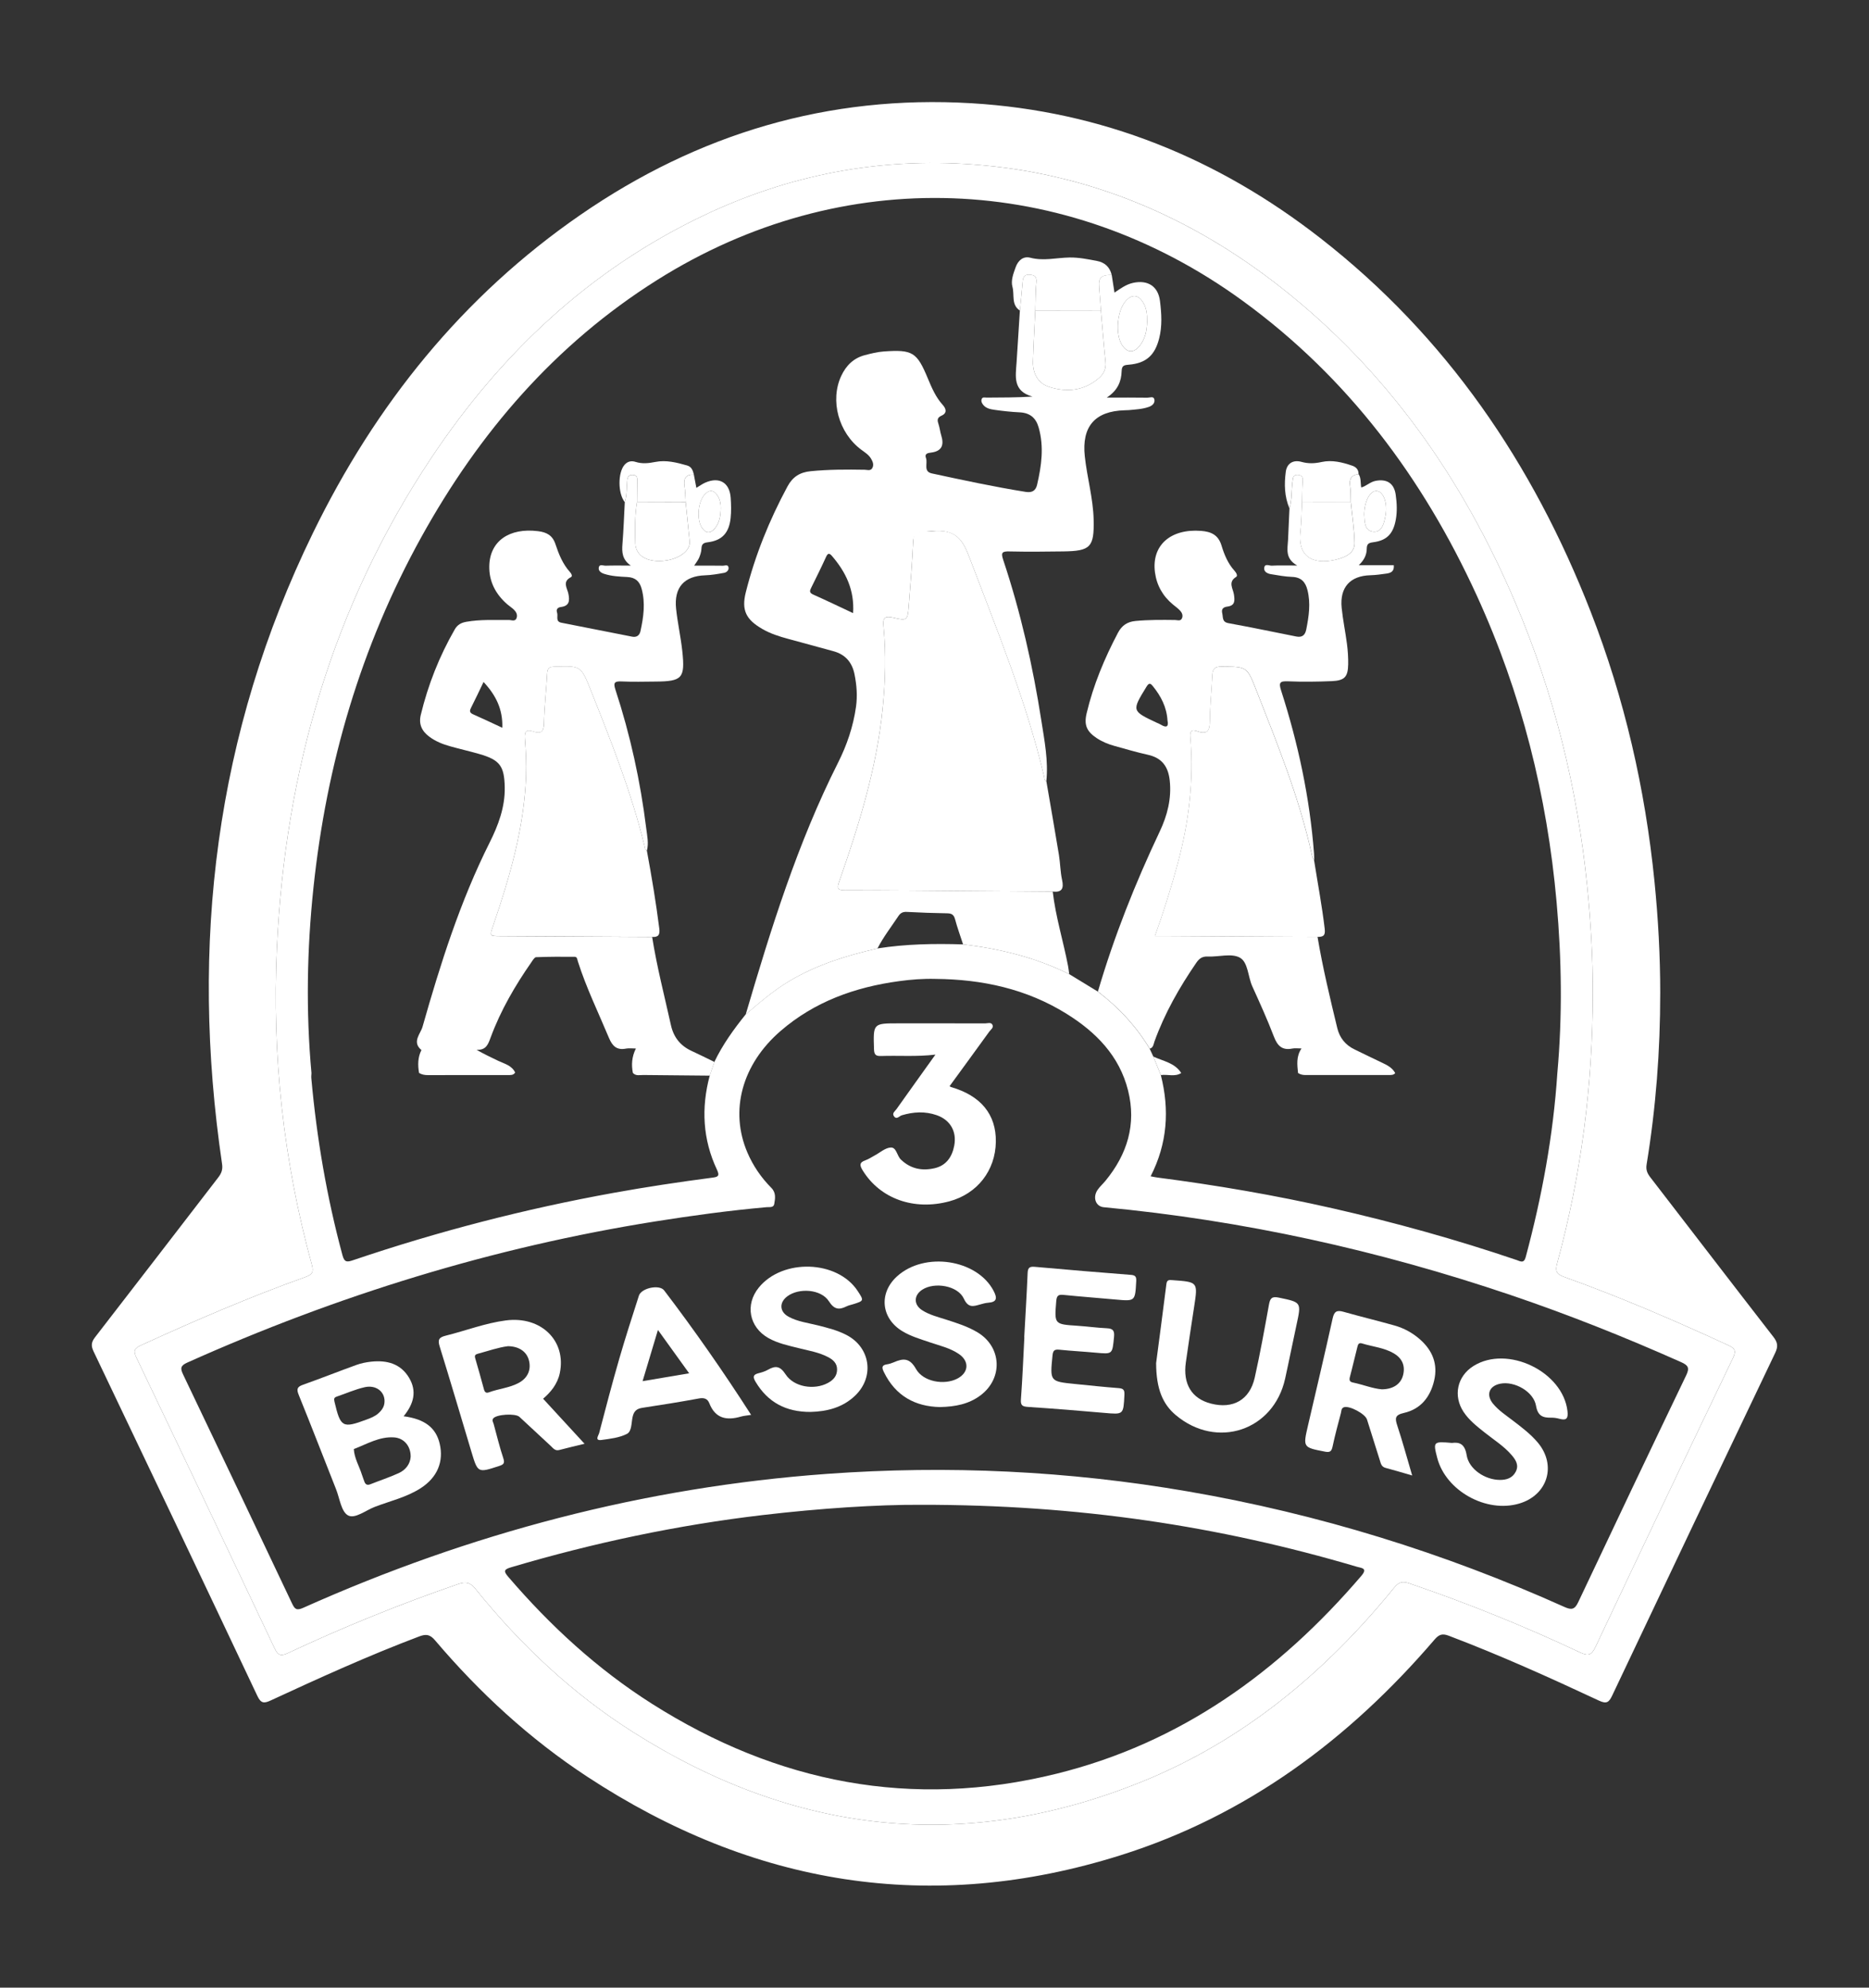 <?xml version="1.0" encoding="UTF-8"?><svg id="Calque_1" xmlns="http://www.w3.org/2000/svg" viewBox="0 0 916.84 974.97"><rect x="0" y="0" width="916.84" height="974.97" fill="#333333" stroke="none"/><defs><style>.cls-1{fill:#fff;}</style></defs><path class="cls-1" d="M814.42,487.14c.02,28.21-2.12,56.25-6.68,84.08-.43,2.66.37,4.38,1.85,6.3,20.14,26.1,40.18,52.27,60.4,78.32,2.13,2.75,2.3,4.73.79,7.88-26.75,55.93-53.38,111.93-79.91,167.97-1.57,3.32-2.75,4.24-6.44,2.52-24.25-11.33-48.65-22.34-73.7-31.84-3.19-1.21-4.82-.68-7.04,1.91-41.93,48.9-92.1,86.28-153.96,105.75-93.21,29.35-180.49,14.76-261.72-38.57-28.18-18.5-52.76-41.14-74.55-66.8-2.47-2.91-4.35-3.27-7.86-1.94-24.75,9.35-48.82,20.28-72.81,31.39-3.31,1.53-4.8,1.46-6.56-2.27-26.63-56.36-53.43-112.64-80.3-168.88-1.33-2.78-1.2-4.57.7-7.02,20.2-26.05,40.26-52.22,60.39-78.32,1.57-2.04,2.34-3.81,1.91-6.71-15.85-107.57-3.34-211.19,44.59-309.48,30.67-62.9,73.33-116.11,131.31-156.1,57.67-39.78,121.54-58.88,191.73-54.69,63.91,3.82,120.74,26.92,171.02,66.07,61.93,48.22,104.43,110.75,132.74,183.37,16.6,42.58,26.71,86.74,31.28,132.21,1.83,18.25,2.83,36.53,2.83,54.87ZM781.36,487.26c.05-17.51-1-34.95-2.74-52.36-4.81-48.22-16.29-94.76-35.29-139.35-25.83-60.62-62.56-113.29-114.68-154.35-44.41-34.98-94.51-56.29-151.19-60.52-46.3-3.46-90.56,5.11-132.47,25.1-55.94,26.69-99.35,67.7-133.43,118.85-48.45,72.73-71.69,153.63-75.74,240.37-2.46,52.6,3.21,104.44,17.13,155.29.97,3.55.41,4.85-3.06,6.09-27.45,9.81-54.19,21.35-80.68,33.49-3.38,1.55-3.89,2.73-2.25,6.17,22.71,47.44,45.29,94.94,67.75,142.5,1.69,3.59,3.14,3.93,6.65,2.28,27.15-12.73,54.89-23.99,83.25-33.75,3.86-1.33,6-.97,8.66,2.34,22.11,27.43,47.54,51.38,77.35,70.26,78.99,50.03,162.29,59.57,249.44,24.32,49.91-20.19,90.12-53.7,123.87-95.23,2.28-2.81,4.07-3.24,7.43-2.09,28.54,9.74,56.47,21.01,83.74,33.87,4.18,1.97,5.69,1.28,7.62-2.81,22.3-47.27,44.75-94.46,67.38-141.58,1.88-3.92.62-4.94-2.61-6.43-26.32-12.12-52.91-23.59-80.19-33.36-3.82-1.37-4.49-2.82-3.41-6.79,11.79-43.3,17.45-87.44,17.47-132.31Z"/><path class="cls-1" d="M781.36,487.26c-.02,44.87-5.68,89.01-17.47,132.31-1.08,3.97-.41,5.42,3.41,6.79,27.29,9.77,53.87,21.24,80.19,33.36,3.23,1.49,4.49,2.51,2.61,6.43-22.62,47.11-45.07,94.31-67.38,141.58-1.93,4.08-3.44,4.78-7.62,2.81-27.27-12.86-55.2-24.13-83.74-33.87-3.35-1.15-5.14-.72-7.43,2.09-33.75,41.52-73.96,75.04-123.87,95.23-87.16,35.25-170.46,25.71-249.44-24.32-29.81-18.88-55.24-42.83-77.35-70.26-2.67-3.31-4.81-3.67-8.66-2.34-28.36,9.75-56.11,21.02-83.25,33.75-3.51,1.65-4.96,1.31-6.65-2.28-22.47-47.56-45.04-95.06-67.75-142.5-1.65-3.44-1.13-4.62,2.25-6.17,26.5-12.13,53.23-23.67,80.68-33.49,3.47-1.24,4.03-2.53,3.06-6.09-13.92-50.84-19.59-102.68-17.13-155.29,4.05-86.73,27.29-167.64,75.74-240.37,34.08-51.15,77.48-92.16,133.43-118.85,41.91-20,86.17-28.57,132.47-25.1,56.67,4.24,106.78,25.55,151.19,60.52,52.13,41.06,88.86,93.72,114.68,154.35,19,44.59,30.48,91.13,35.29,139.35,1.74,17.42,2.79,34.86,2.74,52.36ZM565.78,518.28c1.22,3.03,2.45,6.05,3.67,9.08,4.32,17.05,3.22,33.61-5.01,49.64,1.43.26,2.39.49,3.36.61,28.88,3.74,57.56,8.64,85.95,15.1,30.51,6.94,60.61,15.3,90.25,25.36,1.75.6,3.55,1.87,4.44-1.45,7.95-29.62,13.51-59.64,15.52-90.28,2.51-27.95,2.13-55.89-.37-83.82-4.67-52.37-17.29-102.68-39.21-150.52-26.34-57.48-63.11-106.78-114.61-144.31-87.16-63.52-196.62-67.53-287.51-10.28-49.96,31.47-87.22,74.8-115.6,126.08-29.67,53.63-46.51,111.3-52.91,172.1-3.18,30.21-3.72,60.5-.96,90.8-.03.83-.15,1.67-.07,2.49,2.64,29.38,7.59,58.34,15.28,86.84.95,3.52,2.22,3.44,5.15,2.45,41.8-14.16,84.41-25.2,127.85-33.05,16.04-2.9,32.15-5.32,48.31-7.44,2.64-.35,3.95-.63,2.43-3.84-7.05-14.92-7.81-30.41-3.58-46.25.76-2.24,1.52-4.48,2.28-6.72,4.05-8.45,9.48-15.99,15.34-23.26,6.82-5.82,13.57-11.7,21.33-16.32,13.47-8.03,28.16-12.62,43.31-16.06,13.93-2.2,27.95-2.42,42.01-1.98,18.12,2.12,35.63,6.41,52.06,14.57,4.69,2.86,9.38,5.72,14.06,8.58,10.18,7.78,18.78,16.99,25.41,28,.6,1.29,1.2,2.58,1.8,3.86ZM458.94,480.17c-6.02-.17-12,.3-17.95,1.11-21.54,2.93-41.37,10-58.07,24.43-18.94,16.36-25.11,39.07-16.26,59.69,2.79,6.5,6.75,12.26,11.72,17.27,2.4,2.43,1.89,5.23,1.42,7.94-.33,1.88-2.4,1.41-3.81,1.54-18.25,1.63-36.38,4.1-54.47,6.97-79.71,12.68-156.11,36.31-229.71,69.28-3.38,1.52-3.38,2.91-1.96,5.87,17.89,37.38,35.68,74.8,53.41,112.25,1.28,2.7,2.17,3.62,5.4,2.18,81.87-36.63,167.34-59.23,256.94-65.73,59.42-4.31,118.49-1.51,177.18,8.61,63.95,11.02,125.49,30.06,184.67,56.67,3.38,1.52,5.02,1.33,6.73-2.31,17.54-37.18,35.2-74.3,53-111.35,1.77-3.68.92-4.91-2.56-6.46-27.38-12.2-55.19-23.28-83.58-32.9-64.9-21.99-131.37-36.65-199.63-43.07-3.88-.37-5.51-4.75-3.02-8.45,1.11-1.64,2.65-2.98,3.92-4.53,10.68-13,15.22-27.69,11.07-44.27-4.27-17.03-15.76-28.65-30.16-37.62-19.65-12.24-41.4-16.92-64.29-17.12ZM451.79,738.13c-21.51-.11-49.56,1.74-77.54,5.02-41.92,4.92-83.04,13.64-123.49,25.62-3.55,1.05-3.88,1.85-1.43,4.7,20.62,24.04,43.72,45.29,70.52,62.28,61.34,38.87,127.43,51.83,198.35,34.31,60.88-15.03,109.28-49.96,149.6-97.06,3.3-3.86.05-3.82-2.11-4.46-67.63-20.01-136.65-30.47-213.89-30.41Z"/><path class="cls-1" d="M545.35,134.83c.44,2.79.87,5.58,1.36,8.7,2.92-1.96,5.67-4.03,9.12-4.78,7.21-1.57,12.31,1.67,13.2,8.9.76,6.11,1.15,12.28-.4,18.36-2.12,8.31-6.4,12.17-14.94,12.89-2.38.2-3.38.45-3.47,3.2-.16,4.91-1.83,9.36-7.3,12.93,7.54,0,13.76-.05,19.98.05,1.15.02,3.04-.92,3.39.89.35,1.8-1.03,3.03-2.75,3.63-3.18,1.12-6.52,1.25-9.82,1.57-.66.06-1.33.06-2,.08-14.61.39-21.14,7.98-19.57,22.58,1.12,10.42,4.1,20.57,4.34,31.11.3,13.44-1.5,15.36-14.86,15.54-8.82.12-17.65.21-26.46.01-3.42-.08-4.28.44-3.08,4.03,8.6,25.76,14.58,52.18,18.75,78.98,1.53,9.82,3.48,19.67,2.45,29.73-1.08-.55-.94-1.69-1.16-2.6-8.82-37.05-23.27-72.16-36.75-107.63-3.41-8.96-6.88-12.9-16.96-12.6-1.46.04-3.74.39-5.21.43-2.83.08-5.06.88-5.24,4.66-.52,10.64-1.34,21.27-2.19,31.89-.55,6.86-.77,7.23-7.52,5.61-4.78-1.14-5.2.55-4.82,4.55,1.26,13.3.9,26.6-.44,39.9-2.95,29.39-11.65,57.33-21.34,85.01-1.12,3.21-.96,4.22,2.81,4.22,20.82-.01,41.65.22,62.47.36,13.16.09,26.32.19,39.48.28,1.42,12.42,5.2,24.35,7.53,36.59.25,1.3.37,2.62.56,3.93-16.43-8.16-33.94-12.45-52.06-14.57-1.33-4.1-2.82-8.16-3.93-12.31-.58-2.17-1.57-2.91-3.77-2.95-6.65-.1-13.3-.34-19.94-.69-1.91-.1-3.09.52-4.11,2.06-3.47,5.25-7.37,10.23-10.25,15.86-15.14,3.44-29.84,8.03-43.31,16.06-7.76,4.63-14.51,10.51-21.33,16.33,12.4-42.15,25.42-84.06,45.29-123.49,4.34-8.61,7.46-17.76,8.82-27.45.75-5.38.33-10.6-.72-15.87-1.19-5.97-4.55-9.82-10.47-11.41-7.39-1.99-14.76-4.05-22.15-6.04-4.35-1.17-8.61-2.53-12.54-4.79-8.09-4.65-10.4-9.25-8.17-18.1,4.57-18.15,11.55-35.37,20.43-51.85,2.55-4.75,6.12-6.97,11.42-7.49,8.82-.87,17.63-.86,26.46-.71,1.38.02,3.12.79,3.91-1.18.62-1.55-.04-2.96-.8-4.26-1.13-1.92-3.01-3.06-4.75-4.35-11.18-8.3-15.47-24.17-9.88-36.2,2.38-5.12,6.04-8.76,11.56-10.21,3.04-.8,6.15-1.58,9.27-1.81,14.22-1.01,16.3.31,21.67,13.23,1.92,4.62,3.88,9.18,7.3,12.97,1.65,1.82,2.28,4.02-.57,5.27-2.38,1.04-2.09,2.43-1.45,4.33.57,1.73.74,3.59,1.28,5.33,1.48,4.72.37,7.8-5,8.47-1.48.18-3.32.47-2.48,2.66.96,2.53-1.43,6.63,2.86,7.55,15.3,3.29,30.59,6.59,46.06,9.06,3,.48,4.89-.48,5.58-3.46,2.17-9.32,3.48-18.66.78-28.13-1.36-4.78-4.33-7.19-9.34-7.43-4.15-.2-8.3-.65-12.41-1.24-1.92-.28-3.98-.68-5.37-2.34-.65-.78-1.17-1.7-.89-2.74.37-1.38,1.6-.89,2.49-.9,7.25-.04,14.49-.02,22.47-.51-9.77-2.71-8.23-9.96-7.78-16.79.56-8.47,1.08-16.94,1.62-25.42.47-4.79,1-9.58,1.38-14.37.17-2.23,1.05-3.41,3.4-3.23,2.26.18,3.56.83,3.29,3.64-.44,4.62-.37,9.28-.52,13.92-.38,8.3-.85,16.59-1.12,24.9-.19,5.92,2.41,10.85,7.94,12.6,8.6,2.73,17.13,1.96,24.38-4.31,2.37-2.05,3.62-4.55,3.27-7.91-.89-8.43-1.54-16.88-2.28-25.32-.28-3.8-.53-7.6-.84-11.39-.39-4.72.9-6.01,6.15-6.04ZM418.49,300.75c.73-11.31-3.56-20.11-10.34-28.01-1.5-1.75-2.17-1.24-3.02.64-2.26,4.97-4.69,9.86-7.11,14.75-.73,1.48-1.25,2.56.85,3.49,6.45,2.88,12.82,5.95,19.62,9.13ZM562.71,157.74c.04-3.34-.2-6.64-2.06-9.55-2.3-3.6-5.23-3.89-8.14-.87-4.5,4.66-5.6,16.57-2.04,22,2.44,3.73,5.56,3.97,8.46.49,2.89-3.47,3.69-7.67,3.78-12.06Z"/><path class="cls-1" d="M205.56,526.26c-.65-3.84-.64-7.61,1.17-11.19-4.8-3.98-.44-7.93.54-11.41,8.78-30.89,18.44-61.47,32.9-90.32,4.24-8.47,7.62-17.39,7.43-27.19-.21-10.41-2.4-13.4-12.46-16.29-4.79-1.38-9.67-2.48-14.47-3.83-3.53-.99-6.91-2.35-9.92-4.55-3.72-2.72-5.47-6.14-4.34-10.79,3.57-14.8,9.12-28.82,16.71-42.02,1.26-2.19,3.11-3.22,5.6-3.66,6.95-1.23,13.94-.83,20.93-.89,1.33-.01,3.2.98,3.82-1.14.46-1.57-.34-2.96-1.47-4.03-.96-.91-2.11-1.62-3.11-2.49-5.72-4.95-9.02-11.17-8.87-18.77.23-12.26,9.78-18.91,23.95-17.14,4.14.52,7.06,2,8.5,6.34,1.62,4.87,3.53,9.7,7.07,13.64.65.72,1.52,2.08.51,2.59-4.36,2.21-1.76,5.44-1.22,8.13.69,3.48.5,5.96-3.67,6.5-1.56.2-2.46,1.12-1.88,2.77.59,1.68-.93,4.33,2.07,4.93,11.58,2.31,23.17,4.57,34.76,6.85,2.24.44,3.62-.66,4.07-2.69,1.51-6.87,2.48-13.75.59-20.76-1-3.71-3.11-5.61-7.03-5.81-3.81-.19-7.66-.36-11.35-1.55-1.55-.5-2.96-1.47-2.66-3.11.34-1.87,2.2-.86,3.35-.9,3.82-.13,7.65-.05,12.37-.05-4.27-2.94-4.43-6.63-4.1-10.66.55-6.8.78-13.62,1.14-20.43,1.06-3.38.88-6.9,1.16-10.36.15-1.88.63-3.2,2.94-2.99,2.24.2,2.03,1.7,2,3.22-.05,3.32-.06,6.63-.09,9.95-1.11,6.77-1.07,13.61-.84,20.42.19,5.41,4.74,8.58,11.43,8.63,7.85.06,14.69-3.81,15.24-8.63.06-.49-.01-1-.06-1.49-.64-6.29-1.28-12.57-1.92-18.86-.17-2.62-.18-5.26-.56-7.85-.54-3.69.62-5.71,4.59-5.54.4,2.11.8,4.21,1.23,6.46,1.56-.93,2.88-1.91,4.36-2.56,6.88-3.02,11.95-.04,12.47,7.43.23,3.31.32,6.68-.03,9.97-.78,7.27-4.21,11-11.22,11.86-2.45.3-3,1.1-3.1,3.25-.07,1.46-.56,2.95-1.13,4.32-.49,1.18-1.35,2.2-2.43,3.88,5.02,0,9.57-.05,14.12.04.97.02,2.61-.82,2.76,1.03.11,1.28-1.03,2.25-2.15,2.46-3.1.57-6.24,1.12-9.38,1.22-10.22.34-15.32,5.93-14.22,16.39.73,6.94,2.29,13.79,3.04,20.74,1.44,13.39,0,14.9-13.22,14.99-5.5.04-11,.2-16.49-.06-3.44-.16-4.25.51-3.09,4.03,7.28,22.19,12.26,44.92,15.12,68.1.44,3.6,1.29,7.24.3,10.9-.9-.42-.9-1.31-1.09-2.09-6.45-26.4-16.43-51.59-26.48-76.75-4.79-11.99-4.88-11.87-17.83-11.44-2.61.09-3.38.91-3.51,3.43-.42,8.14-1.36,16.25-1.55,24.39-.1,4.25-1.57,5.22-5.28,3.98-3.23-1.08-4.38-.15-4.1,3.44.48,6.12.81,12.25.58,18.43-.95,25.41-7.96,49.45-16.1,73.26-1.81,5.28-1.87,5.25,3.6,5.28,24.79.13,49.57.27,74.36.4,2.3,14.58,6.02,28.85,9.21,43.24,1.32,5.94,4.64,10.12,10.15,12.65,3.76,1.73,7.46,3.59,11.18,5.39-.76,2.24-1.52,4.48-2.28,6.72-10.87-.1-21.73-.17-32.6-.31-1.74-.02-3.67.58-5.12-1.03-.78-3.98-.55-7.88,1.48-11.97-1.91,0-3.41-.23-4.8.04-4.58.9-6.73-1.2-8.45-5.32-5.18-12.42-11.11-24.54-15.2-37.41-.3-.93-.33-2.28-1.52-2.29-6.32-.06-12.65-.06-18.97.19-.81.03-1.66,1.51-2.31,2.45-8.01,11.5-15.03,23.56-19.92,36.72-1.27,3.43-2.2,6.53-6.99,6.25,3.66,2.12,7.11,3.72,10.53,5.37,3.09,1.5,6.72,2.23,8.4,5.78-.84,1.39-2.23,1.24-3.54,1.24-13.12,0-26.23,0-39.35.03-1.54,0-2.96-.26-4.26-1.07ZM237.21,334.52c-2.2,4.57-4.02,8.48-5.97,12.31-.77,1.52-1.26,2.62.79,3.53,4.67,2.06,9.28,4.26,14.38,6.62.29-9.06-3.09-15.88-9.2-22.46ZM353.56,249.1c.07-1.65-.27-3.96-1.56-5.98-1.91-2.98-4.11-3.05-6.43-.42-3.21,3.62-3.89,12.12-1.29,16.07,1.94,2.95,4.14,3.12,6.4.4,2.23-2.69,2.85-5.94,2.89-10.06Z"/><path class="cls-1" d="M538.57,486.41c7.92-27.02,18.29-53.08,30.33-78.52,3.71-7.84,5.9-16.19,4.9-25.16-.76-6.81-3.89-10.99-10.72-12.5-5.51-1.22-10.94-2.83-16.39-4.34-3.05-.84-5.98-2.04-8.64-3.79-4.98-3.28-6.37-6.48-4.99-12.26,3.28-13.84,8.72-26.84,15.33-39.4,1.89-3.6,4.59-5.45,8.6-5.83,6.48-.62,12.97-.56,19.46-.48,1.22.01,2.8.76,3.44-1.03.5-1.41-.15-2.67-1.07-3.65-1.01-1.08-2.25-1.95-3.4-2.9-4.98-4.1-7.99-9.4-8.84-15.73-1.8-13.27,7.6-21.58,22.64-20.41,4.92.38,8.43,1.99,10,7.2,1.33,4.42,3.13,8.79,6.34,12.33.8.89,1.78,2.47.84,3.04-4.15,2.55-1.52,5.72-1.09,8.65.42,2.85.68,5.41-3.19,5.91-1.84.24-3.11,1.02-2.55,3.29.49,1.95-.19,4.25,3.02,4.84,11.12,2.03,22.2,4.34,33.29,6.55,2.88.57,4.35-.64,4.91-3.46,1.26-6.4,2.23-12.77.6-19.28-1.01-4.05-3.13-6.34-7.57-6.5-3.47-.12-6.93-.78-10.37-1.34-1.73-.28-3.54-1.18-3.28-3.12.29-2.25,2.44-.99,3.69-1.05,3.65-.19,7.32-.07,12.5-.07-6.12-3.43-4.72-8.17-4.5-12.65.25-5.15.46-10.29.69-15.44,1.31-4.3.9-8.8,1.53-13.18.24-1.65.11-3.38,2.62-3.2,2.7.19,2.47,1.88,2.33,3.82-.22,3.11-.21,6.23-.29,9.35-.26,4.96-.29,9.94-.82,14.87-1.55,14.43,9.16,15.95,18.69,13.21,3.79-1.09,7.97-3.13,7.88-7.84-.13-6.75-1.18-13.48-1.84-20.21-.1-2.61.03-5.25-.36-7.81-.53-3.47.71-5.32,4.15-5.76,1.31,1.91.87,4.18,1.32,6.57,2.52-.72,4.38-2.73,6.99-3.25,5.59-1.1,9.12,1.2,9.91,6.76.58,4.14.8,8.26.02,12.42-1.27,6.75-4.31,10.05-11.04,10.92-2.3.3-3.14.83-3.18,3.18-.04,2.83-1.1,5.44-3.92,8.08h17.18c.32,3.08-1.49,3.81-3.57,4.11-2.63.38-5.28.74-7.93.82-9.9.28-15.07,5.93-14.07,15.97.6,5.95,1.85,11.83,2.61,17.77.42,3.29.65,6.63.59,9.94-.11,6.18-1.75,7.99-8.04,8.26-7.15.3-14.32.39-21.47.09-3.96-.16-4.66.59-3.4,4.5,8.39,26.05,14.08,52.67,16.16,80,.09,1.16.06,2.33.09,3.48-.35-.76-.85-1.48-1.02-2.26-6.1-28.25-17-54.88-27.48-81.64-4.48-11.43-4.64-11.23-16.97-11.32-3.34-.02-4.36,1.16-4.5,4.2-.35,7.48-1.15,14.94-1.21,22.42-.04,4.76-1.15,6.93-6.22,5.09-2.94-1.06-3.59.06-3.33,3.13,1.74,20.77-.71,41.17-6.08,61.24-3.21,12.01-6.95,23.87-11.33,36.14,2.34,0,4.12,0,5.9,0,24.62.13,49.25.25,73.87.38,2.52,15.06,6.1,29.9,9.68,44.73,1.15,4.78,3.99,8.32,8.48,10.47,4.48,2.15,8.92,4.39,13.43,6.49,2.59,1.21,5.07,2.49,6.52,5.12-.85,1.04-2.04.94-3.2.94-13.58,0-27.15,0-40.73.02-1.37,0-2.62-.22-3.75-1.02-.39-4.03-.98-8.07,1.71-12.02-1.85,0-3.22-.22-4.49.04-5,1.01-7.33-1.33-9.06-5.86-3.2-8.36-6.91-16.53-10.61-24.69-2.16-4.78-2.02-11.83-6.14-14.06-4.11-2.23-10.38-.28-15.69-.52-2.73-.12-4.19.98-5.63,3.07-8.3,12.09-15.51,24.75-20.51,38.59-.48,1.32-.51,3.06-2.33,3.54-6.62-11.01-15.23-20.22-25.41-28ZM572.72,353.43c-.41-6.65-3.24-11.97-7.17-16.84-1.22-1.51-1.91-1.75-3.14.26-7.28,11.89-7.34,11.85,5.21,17.74.6.28,1.23.51,1.79.85,2.83,1.73,3.94,1.01,3.31-2.01ZM669.2,252.31c.26,3.2-.05,8.27,4.73,8.52,4.19.22,5.12-4.52,5.76-8.19,1.05-6.07-1.17-11.79-4.51-11.84-3.1-.04-5.87,5.03-5.98,11.51Z"/><path class="cls-1" d="M565.78,518.28c4.82,2.25,10.49,3.03,13.68,8.06-3.16,2.02-6.69.51-10.01,1.02-1.22-3.03-2.45-6.05-3.67-9.08Z"/><path class="cls-1" d="M516.42,437.32c-13.16-.09-26.32-.19-39.48-.28-20.82-.15-41.65-.37-62.47-.36-3.77,0-3.93-1.01-2.81-4.22,9.69-27.68,18.39-55.62,21.34-85.01,1.34-13.3,1.7-26.6.44-39.9-.38-4,.04-5.69,4.82-4.55,6.75,1.61,6.96,1.25,7.52-5.61.86-10.62,1.67-21.25,2.19-31.89.18-3.78.8-4.8,5-4.84,1.44-.01,2.88,0,4.33-.13,11.06-1,14.68,3.52,18.09,12.48,13.49,35.47,27.94,70.57,36.75,107.63.22.92.07,2.05,1.16,2.6,2.06,12.02,4.18,24.03,6.15,36.06.67,4.08.67,8.29,1.55,12.31.93,4.21-.04,6.22-4.58,5.73Z"/><path class="cls-1" d="M319.92,459.59c-24.79-.13-49.57-.27-74.36-.4-5.47-.03-5.41,0-3.6-5.28,8.14-23.81,15.16-47.85,16.1-73.26.23-6.18-.1-12.31-.58-18.43-.28-3.58.87-4.52,4.1-3.44,3.71,1.24,5.18.27,5.28-3.98.18-8.14,1.12-16.26,1.55-24.39.13-2.52.91-3.35,3.51-3.43,12.95-.43,13.04-.55,17.83,11.44,10.05,25.16,20.03,50.35,26.48,76.75.19.78.19,1.68,1.09,2.09,2.35,12.69,4.48,25.41,6.1,38.23.4,3.13-.53,4.27-3.5,4.11Z"/><path class="cls-1" d="M646.29,459.57c-24.62-.13-49.25-.26-73.87-.38-1.78,0-3.56,0-5.9,0,4.38-12.27,8.12-24.13,11.33-36.14,5.37-20.07,7.82-40.47,6.08-61.24-.26-3.07.4-4.19,3.33-3.13,5.07,1.83,6.18-.34,6.22-5.09.06-7.47.86-14.94,1.21-22.42.14-3.04,1.17-4.23,4.5-4.2,12.32.09,12.49-.11,16.97,11.32,10.48,26.77,21.39,53.4,27.48,81.64.17.79.67,1.51,1.02,2.26,1.75,11.15,3.87,22.23,5.18,33.45.42,3.55-.94,3.92-3.56,3.93Z"/><path class="cls-1" d="M507.86,152.3c.15-4.64.08-9.31.52-13.92.27-2.81-1.03-3.46-3.29-3.64-2.35-.18-3.22,1-3.4,3.23-.38,4.8-.91,9.58-1.38,14.37-4.37-2.84-2.57-7.74-3.65-11.62-.88-3.13.47-6.56,1.57-9.64,1.14-3.2,3.62-5.6,7.24-4.65,6.47,1.7,12.8-.02,19.18-.12,4.52-.07,8.83.82,13.23,1.63,4.15.76,6.46,3,7.48,6.9-5.25.03-6.54,1.32-6.15,6.04.32,3.79.56,7.59.84,11.39-10.73.02-21.45.03-32.18.05Z"/><path class="cls-1" d="M666.42,232.57c-3.45.43-4.69,2.29-4.15,5.76.39,2.56.26,5.21.36,7.82-7.97,0-15.94-.02-23.91-.03.09-3.12.07-6.24.29-9.35.14-1.94.37-3.63-2.33-3.82-2.51-.17-2.38,1.55-2.62,3.2-.63,4.38-.23,8.88-1.53,13.18-2.47-5.79-2.59-11.92-1.78-17.95.54-4.06,3.59-5.97,7.74-4.81,3.32.93,6.45.8,9.79.06,5.17-1.14,10.23.14,15.13,1.83,1.82.63,3.1,1.94,3.02,4.11Z"/><path class="cls-1" d="M340.38,232.82c-3.97-.17-5.13,1.85-4.59,5.54.38,2.59.39,5.23.56,7.85-7.95-.02-15.9-.04-23.85-.07.03-3.32.03-6.63.09-9.95.02-1.53.23-3.02-2-3.22-2.32-.21-2.79,1.11-2.94,2.99-.28,3.47-.1,6.99-1.16,10.36-3.43-4.27-3.45-14.51-.11-18.33,1.53-1.75,3.42-2.05,5.4-1.42,3.28,1.04,6.4.67,9.72.02,5.28-1.04,10.46.28,15.55,1.73,2.29.65,2.84,2.54,3.35,4.49Z"/><path class="cls-1" d="M458.84,517.31c-9.03,1.1-17.85.39-26.65.68-2.58.09-3.37-.66-3.45-3.33-.4-12.7-.5-12.69,12.02-12.69,14.15,0,28.29-.02,42.44.03,1.24,0,2.93-.73,3.64.68.71,1.4-.85,2.38-1.58,3.39-6.41,8.88-12.88,17.72-19.42,26.69.15.11.34.36.59.43,14.72,4.24,22.28,13.45,22.08,26.91-.21,14.11-9.12,25.49-22.82,29.18-17.4,4.67-33.9-1.29-42.45-15.09-1.6-2.58-1.78-3.98,1.35-5.07,1.55-.54,2.94-1.52,4.41-2.3,2.64-1.4,5.22-3.78,7.93-3.94,2.85-.17,3.04,4.04,5.01,5.92,4.83,4.64,10.54,5.64,16.65,4.2,5.58-1.32,8.46-5.52,9.51-11.03,1.32-6.89-1.9-12.6-8.57-14.94-5.7-2-11.42-1.67-17.16.04-1.21.36-2.56,2.38-3.89.4-.97-1.45.58-2.43,1.29-3.42,6.23-8.79,12.52-17.54,19.1-26.74Z"/><path class="cls-1" d="M197.99,694.7c10.41,1.37,15.87,5.65,17.7,13.46,2.06,8.8-1.15,16.55-9.3,21.81-6.92,4.47-14.99,6.28-22.57,9.19-4.42,1.7-9.76,6.05-13.13,4.15-3.3-1.85-4.05-8.3-5.82-12.77-6.11-15.45-12.1-30.95-18.34-46.34-1.16-2.86-.74-3.95,2.15-4.97,8.77-3.1,17.42-6.55,26.17-9.71,2.32-.84,4.82-1.34,7.28-1.6,7.62-.8,14.38.91,18.56,7.94,3.9,6.56,2.32,12.74-2.7,18.85ZM201.45,714.61c.09-5.25-3.26-9.21-8.12-9.54-7.23-.5-13.32,3.28-19.76,5.72.24,4.52,2.65,8.36,3.96,12.54.35,1.1.79,2.17,1.16,3.27.51,1.52,1.37,2.1,3,1.45,4.61-1.83,9.34-3.38,13.84-5.43,3.5-1.59,5.67-4.49,5.92-8.01ZM188.64,687.41c.1-4.8-4.22-8.21-9.75-6.96-4.64,1.05-9.07,3.04-13.61,4.58-1.35.46-1.56.99-1.2,2.53,2.98,12.61,3.91,13.16,15.74,8.76,2.03-.75,4.03-1.52,5.68-2.96,1.81-1.57,3.13-3.41,3.13-5.94Z"/><path class="cls-1" d="M692.74,723.75c-4.88-1.4-8.96-2.65-13.07-3.73-2.03-.53-2.31-2.18-2.8-3.74-2.1-6.66-4.17-13.32-6.28-19.97-.9-2.83-8.64-6.93-11.3-6.04-1.41.47-1.23,1.88-1.51,2.9-1.46,5.46-2.92,10.93-4.1,16.46-.5,2.33-1.31,2.9-3.67,2.44-10.86-2.11-10.88-2.04-8.36-12.89,4.06-17.49,8.22-34.97,12.09-52.51.77-3.48,2.12-4.11,5.31-3.21,8.31,2.35,16.72,4.39,25.03,6.72,4.69,1.32,8.93,3.65,12.59,6.9,6.07,5.4,8.76,12.03,6.85,20.14-1.9,8.09-6.61,13.99-14.82,15.85-4.46,1.01-4.45,2.62-3.25,6.23,2.59,7.82,4.74,15.78,7.29,24.43ZM677.89,681.49c5.66-.05,9.36-2.68,10.42-7.06,1.12-4.62-.57-8.23-4.57-10.58-4.8-2.81-10.39-3.26-15.6-4.87-1.76-.55-2.02.75-2.29,1.78-1.25,4.81-2.32,9.67-3.61,14.48-.43,1.59-.32,2.55,1.43,2.91,5.02,1.04,9.83,3.02,14.23,3.34Z"/><path class="cls-1" d="M266.42,686.1c6.93,7.53,13.55,14.73,20.33,22.1-4.06.99-8.24,1.94-12.37,3.05-2.08.56-3-.86-4.2-1.98-5.12-4.77-10.23-9.54-15.38-14.28-1.98-1.82-11.27-1.23-12.82.75-.77.98-.05,1.88.2,2.79,1.54,5.61,2.89,11.29,4.73,16.8.85,2.55-.03,3.1-2.11,3.78-10.42,3.4-10.41,3.45-13.56-7.04-5.16-17.2-10.24-34.43-15.55-51.59-1.02-3.3-.42-4.48,2.99-5.32,9.84-2.44,19.37-6.16,29.48-7.47,17.31-2.25,29.77,10.03,26.45,25.85-1.16,5.51-4.59,9.48-8.18,12.55ZM249.12,660.34c-4.6.56-9.63,2.33-14.75,3.71-1.14.31-1.66.79-1.28,2.1,1.49,5.1,2.93,10.21,4.31,15.34.39,1.44,1.07,1.99,2.48,1.46,4.82-1.78,10.1-2.16,14.67-4.66,4.32-2.37,6.07-6.37,4.95-10.89-1.06-4.31-4.78-7.02-10.38-7.07Z"/><path class="cls-1" d="M502.44,655.96c.57-10.48,1.22-20.95,1.66-31.43.11-2.58.82-3.37,3.49-3.13,15.75,1.43,31.52,2.72,47.28,3.96,2.27.18,2.61,1.11,2.5,3.18-.54,9.8-.47,9.78-10.22,8.89-8.46-.77-16.93-1.4-25.37-2.25-2.48-.25-3.4.22-3.63,2.99-.93,11.44-1.05,11.39,10.43,12.15,4.82.32,9.61,1,14.43,1.22,3.11.14,3.77,1.33,3.47,4.34-.83,8.44-.67,8.4-8.95,7.64-5.97-.55-11.96-.86-17.92-1.47-2.38-.24-3.06.44-3.3,2.85-1.26,12.73-1.35,12.73,11.13,13.98,7.12.71,14.24,1.48,21.38,2.02,2.42.19,2.88,1.06,2.76,3.39-.49,9.7-.39,9.59-9.94,8.75-12.44-1.1-24.89-2.09-37.35-2.92-2.75-.18-3.7-.73-3.47-3.73.75-10.13,1.15-20.28,1.68-30.43-.02,0-.05,0-.07,0Z"/><path class="cls-1" d="M368.48,694.02c-2.11.34-3.62.44-5.04.85-6.95,2.01-12.53.99-15.47-6.53-.92-2.34-2.64-2.83-5.22-2.35-9.16,1.7-18.37,3.16-27.58,4.56-2.84.43-4.24,1.62-4.86,4.56-.61,2.86-.38,7.02-2.75,8.23-3.71,1.9-8.23,2.41-12.49,2.99-3.52.48-1.44-2.27-1.18-3.27,3.19-12.22,6.4-24.45,9.9-36.58,3-10.38,6.33-20.66,9.63-30.94,1.2-3.75,10.05-5.63,12.38-2.57,14.91,19.57,28.97,39.73,42.67,61.06ZM338.06,673.63c-5.22-7.24-10.08-13.99-15.31-21.26-2.6,8.68-4.99,16.63-7.53,25.12,7.91-1.34,15.01-2.54,22.85-3.86Z"/><path class="cls-1" d="M712.2,707.79c3.55-.46,6.35.27,7.26,5.97,1.11,6.99,9.17,12.2,16.43,12.17,3.13-.01,5.95-.88,7.58-3.88,1.76-3.22.19-5.8-1.81-8.16-3.8-4.49-8.81-7.59-13.35-11.21-3.78-3.01-7.6-5.97-10.32-10.06-5.26-7.91-3.2-17.55,4.82-22.57,16.66-10.44,43.93,2.73,46.12,22.17.39,3.43-.42,4.7-3.92,3.73-1.27-.35-2.63-.57-3.95-.55-4.15.08-6.69-.74-7.57-5.86-1.2-6.98-10.59-12.19-17.49-10.82-5.57,1.1-7.17,5.5-3.53,9.9,2.68,3.23,6.19,5.53,9.49,8.06,4.36,3.34,8.77,6.63,12.35,10.86,9.4,11.11,4.96,25.82-9.02,29.97-16.2,4.82-36.05-6.22-40.26-22.39-2.07-7.97-1.93-8.14,7.16-7.34Z"/><path class="cls-1" d="M461.11,690.19c-12.1-.24-21.79-5.4-27.51-17.15-.95-1.96-1.34-3.39,1.5-3.81,1.14-.17,2.28-.53,3.34-.99,4.57-2,7.78-2.29,10.89,3.25,3.55,6.33,13.8,8.04,20.15,4.82,5.74-2.91,6.2-8.53.9-12.15-4.32-2.95-9.43-4.09-14.29-5.74-4.56-1.56-9.21-2.9-13.37-5.4-10.5-6.3-11.75-18.64-2.74-26.89,13.5-12.37,39.39-8.44,47.45,7.1,1.78,3.44,1.75,5.46-2.69,5.79-1.31.1-2.62.47-3.89.83-3.36.95-5.86,1.86-8.05-2.86-2.96-6.4-14.39-8.28-20.39-4.37-4.21,2.74-4.28,7.36-.03,10.08,3.53,2.27,7.61,3.26,11.56,4.53,5.38,1.73,10.79,3.41,15.66,6.35,11.81,7.14,12.5,22.52,1.41,30.85-5.7,4.28-12.31,5.61-19.89,5.75Z"/><path class="cls-1" d="M567.13,668.69c1.45-11.07,3.3-24.93,5.04-38.8.27-2.17,1.26-2.08,3.01-1.95,12.51.9,12.49.85,10.59,13.15-1.4,9.05-2.76,18.1-4.05,27.16-1.52,10.67,2.89,17.83,12.36,20.25,10.84,2.77,19-1.85,21.44-12.78,2.65-11.85,4.81-23.81,6.97-35.77.55-3.06,1.39-4.17,4.77-3.46,11.19,2.33,11.18,2.19,8.74,13.4-1.91,8.78-3.64,17.6-5.58,26.37-5.64,25.51-33.47,34.79-53.61,17.9-6.42-5.38-9.62-12.87-9.67-25.48Z"/><path class="cls-1" d="M397.7,692.58c-12.17.06-21.04-4.72-27.05-14.77-1.34-2.25-1.39-3.52,1.43-4.21,1.6-.4,3.24-.91,4.66-1.72,3.71-2.11,5.97-1.82,8.63,2.26,4.08,6.28,14.03,7.83,20.71,4.25,2.65-1.42,4.53-3.39,4.55-6.6.02-3.1-1.97-4.83-4.42-6.11-4.47-2.34-9.44-3.15-14.26-4.36-5.16-1.29-10.39-2.35-15.08-5.02-9.39-5.35-11.45-16.34-4.66-24.7,11.71-14.42,38.59-13.51,48.52,1.64,3.13,4.77,3.11,4.82-2.14,6.48-1.11.35-2.28.56-3.31,1.07-3.72,1.85-6.06,1.57-8.69-2.53-3.78-5.89-14.63-6.68-20.36-2.4-4.08,3.04-3.87,7.58.61,10.02,4.44,2.42,9.47,3.01,14.29,4.22,4.84,1.22,9.67,2.42,14.13,4.74,11.71,6.09,13.83,20.43,4.32,29.65-6.23,6.04-14.06,7.87-21.88,8.08Z"/><path class="cls-1" d="M507.86,152.3c10.73-.02,21.45-.03,32.18-.05.75,8.44,1.4,16.89,2.28,25.32.35,3.36-.9,5.86-3.27,7.91-7.24,6.27-15.77,7.04-24.38,4.31-5.53-1.75-8.13-6.69-7.94-12.6.27-8.3.74-16.6,1.12-24.9Z"/><path class="cls-1" d="M562.71,157.74c-.09,4.39-.89,8.59-3.78,12.06-2.9,3.48-6.02,3.24-8.46-.49-3.56-5.43-2.46-17.34,2.04-22,2.91-3.02,5.84-2.72,8.14.87,1.87,2.92,2.1,6.21,2.07,9.55Z"/><path class="cls-1" d="M312.49,246.15c7.95.02,15.9.04,23.85.07.64,6.29,1.28,12.57,1.92,18.86.05.5.12,1,.06,1.49-.55,4.82-7.39,8.69-15.24,8.63-6.69-.05-11.24-3.22-11.43-8.63-.23-6.81-.27-13.65.84-20.42Z"/><path class="cls-1" d="M353.56,249.1c-.03,4.12-.65,7.36-2.89,10.06-2.26,2.72-4.45,2.55-6.4-.4-2.6-3.95-1.92-12.44,1.29-16.07,2.32-2.62,4.52-2.56,6.43.42,1.3,2.03,1.63,4.33,1.56,5.98Z"/><path class="cls-1" d="M638.72,246.11c7.97,0,15.94.02,23.91.03.66,6.74,1.71,13.46,1.84,20.21.09,4.7-4.09,6.74-7.88,7.84-9.53,2.75-20.24,1.22-18.69-13.21.53-4.93.56-9.91.82-14.87Z"/><path class="cls-1" d="M669.2,252.31c.11-6.48,2.88-11.55,5.98-11.51,3.34.04,5.56,5.77,4.51,11.84-.64,3.67-1.56,8.41-5.76,8.19-4.78-.25-4.48-5.32-4.73-8.52Z"/></svg>